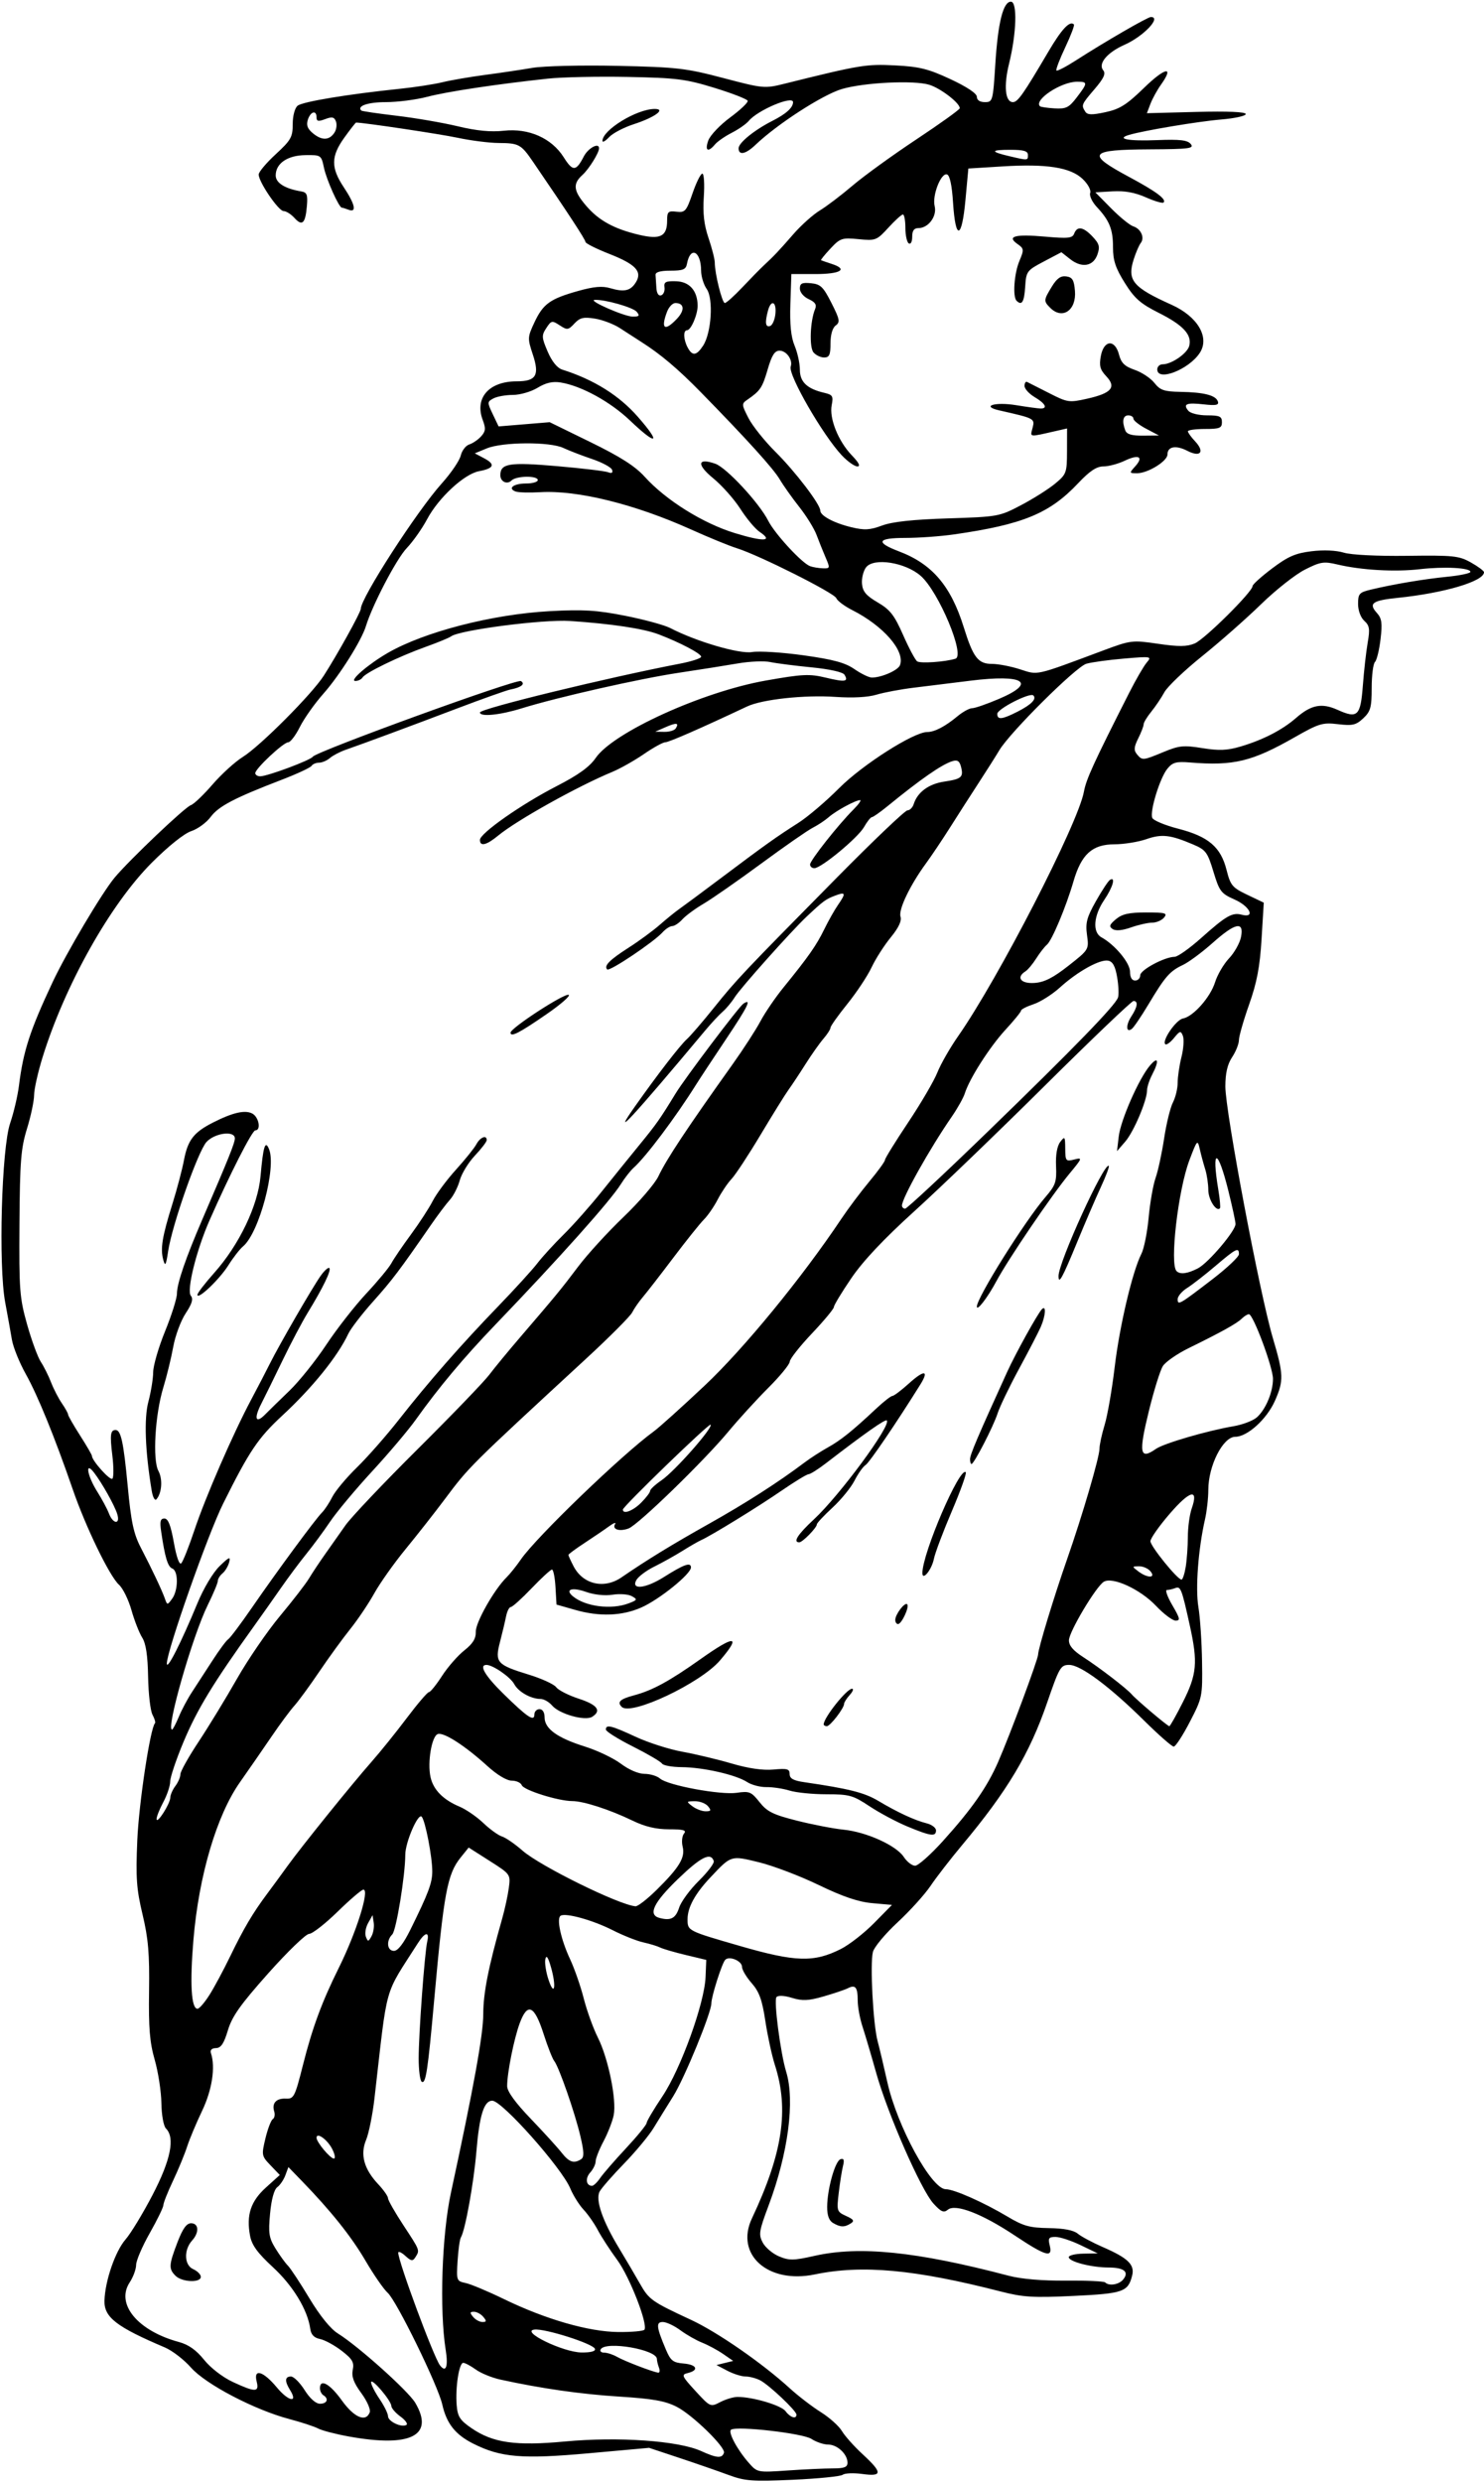 <?xml version="1.0" encoding="UTF-8" standalone="no"?>
<!-- Created with Inkscape (http://www.inkscape.org/) -->

<svg
   xmlns:dc="http://purl.org/dc/elements/1.1/"
   xmlns:cc="http://creativecommons.org/ns#"
   xmlns:rdf="http://www.w3.org/1999/02/22-rdf-syntax-ns#"
   xmlns:svg="http://www.w3.org/2000/svg"
   xmlns="http://www.w3.org/2000/svg"
   xmlns:sodipodi="http://sodipodi.sourceforge.net/DTD/sodipodi-0.dtd"
   xmlns:inkscape="http://www.inkscape.org/namespaces/inkscape"
   id="svg4158"
   version="1.1"
   inkscape:version="0.91 r13725"
   width="408.75"
   height="683.438"
   viewBox="0 0 408.75 683.438"
   sodipodi:docname="ComicCharacter292.svg">
  <defs
     id="defs4162" />
  <sodipodi:namedview
     pagecolor="#ffffff"
     bordercolor="#666666"
     borderopacity="1"
     objecttolerance="10"
     gridtolerance="10"
     guidetolerance="10"
     inkscape:pageopacity="0"
     inkscape:pageshadow="2"
     inkscape:window-width="1600"
     inkscape:window-height="837"
     id="namedview4160"
     showgrid="false"
     inkscape:zoom="0.98033836"
     inkscape:cx="204.375"
     inkscape:cy="341.71875"
     inkscape:window-x="-8"
     inkscape:window-y="-8"
     inkscape:window-maximized="1"
     inkscape:current-layer="svg4158" />
  <path
     style="fill:#000000"
     d="m 200.625,681.476 c -2.836,-1.048 -8.91,-3.154 -13.499,-4.678 l -8.343,-2.772 -16.612,1.495 c -18.361,1.652 -24.232,1.164 -31.804,-2.641 -4.955,-2.49 -7.369,-5.539 -8.55,-10.796 -1.177,-5.237 -12.571,-28.534 -15.045,-30.762 -1.094,-0.985 -3.84,-4.955 -6.102,-8.822 -3.906,-6.678 -9.51,-13.694 -17.593,-22.027 l -3.642,-3.754 -0.837,2.259 c -0.46,1.242 -1.465,2.719 -2.232,3.281 -0.868,0.636 -1.616,3.385 -1.978,7.268 -0.507,5.437 -0.311,6.684 1.512,9.634 1.152,1.864 2.679,3.974 3.393,4.688 0.714,0.714 3.377,4.757 5.918,8.984 2.892,4.81 5.825,8.436 7.842,9.692 5.652,3.52 19.399,15.836 21.33,19.11 5.324,9.023 -1.242,12.35 -18.292,9.268 -3.609,-0.652 -7.406,-1.638 -8.438,-2.19 -1.031,-0.552 -4.617,-1.729 -7.969,-2.616 -9.6,-2.54 -23.037,-9.572 -27.092,-14.18 -1.92,-2.181 -5.152,-4.671 -7.183,-5.534 -13.352,-5.67 -16.763,-8.312 -16.634,-12.877 0.154,-5.428 2.968,-13.604 5.803,-16.861 1.46,-1.678 4.824,-7.223 7.475,-12.323 4.985,-9.591 6.206,-15.685 3.654,-18.238 -0.656,-0.656 -1.205,-3.712 -1.255,-6.984 -0.049,-3.2 -0.875,-8.561 -1.836,-11.912 -1.379,-4.812 -1.708,-8.792 -1.561,-18.923 0.149,-10.274 -0.207,-14.475 -1.787,-21.094 -1.678,-7.029 -1.895,-10.087 -1.452,-20.452 0.434,-10.164 3.575,-30.925 4.875,-32.225 0.201,-0.201 -0.11,-1.255 -0.691,-2.341 -0.581,-1.086 -1.124,-5.783 -1.206,-10.436 -0.104,-5.875 -0.601,-9.173 -1.626,-10.792 -0.812,-1.282 -2.143,-4.683 -2.958,-7.557 -0.814,-2.874 -2.355,-6.017 -3.425,-6.985 -2.604,-2.356 -9.137,-15.816 -12.73,-26.227 -4.985,-14.443 -9.654,-25.907 -12.959,-31.818 -1.747,-3.125 -3.462,-7.369 -3.811,-9.432 -0.349,-2.062 -1.185,-6.703 -1.858,-10.312 -1.888,-10.127 -0.995,-42.388 1.366,-49.308 0.984,-2.885 2.074,-7.526 2.423,-10.312 1.201,-9.605 3.019,-15.199 9.261,-28.505 3.786,-8.071 13.628,-24.657 17.094,-28.808 4.076,-4.881 19.375,-19.422 20.99,-19.949 0.808,-0.264 3.488,-2.818 5.956,-5.676 2.467,-2.858 6.236,-6.286 8.374,-7.617 4.764,-2.966 18.957,-17.2 22.261,-22.325 3.744,-5.808 10.221,-17.495 10.221,-18.443 0,-2.975 15.452,-26.901 22.298,-34.526 2.546,-2.836 4.9,-6.288 5.23,-7.672 0.331,-1.384 1.388,-2.765 2.35,-3.071 0.962,-0.305 2.431,-1.309 3.264,-2.229 1.248,-1.379 1.327,-2.173 0.449,-4.498 C 130.668,109.564 134.683,105 142.339,105 c 5.338,0 6.324,-1.646 4.421,-7.378 -1.483,-4.465 -1.466,-4.788 0.458,-8.882 2.39,-5.085 4.3,-6.454 12.028,-8.622 4.34,-1.218 6.649,-1.416 8.859,-0.761 3.821,1.132 5.567,0.736 7.022,-1.594 1.859,-2.976 -0.002,-4.984 -7.255,-7.83 -3.642,-1.429 -6.621,-2.926 -6.621,-3.327 0,-0.63 -4.823,-7.997 -14.437,-22.053 -3.299,-4.823 -3.883,-5.142 -9.469,-5.179 -2.578,-0.017 -7.641,-0.66 -11.25,-1.429 C 121.191,36.899 100.158,33.75 98.08,33.75 c -0.144,0 -1.599,1.862 -3.233,4.138 -3.71,5.166 -3.746,8.279 -0.159,13.675 3.119,4.692 3.631,7.077 1.33,6.194 -0.816,-0.313 -1.651,-0.569 -1.856,-0.569 -0.794,0 -4.221,-7.646 -4.932,-11.001 -0.737,-3.48 -0.809,-3.529 -5.109,-3.474 -4.944,0.064 -8.183,2.281 -8.183,5.6 0,2.056 2.554,3.651 7.031,4.392 1.575,0.261 1.824,0.907 1.558,4.037 -0.407,4.794 -1.282,5.635 -3.413,3.28 C 80.17,58.979 78.82,58.125 78.115,58.125 76.719,58.125 71.25,50.104 71.25,48.057 c 0,-0.695 2.109,-3.206 4.688,-5.581 4.205,-3.874 4.688,-4.726 4.688,-8.282 0,-2.299 0.565,-4.433 1.344,-5.08 1.336,-1.109 13.845,-3.18 28.187,-4.666 4.125,-0.427 9.398,-1.239 11.719,-1.804 2.32,-0.565 7.594,-1.472 11.719,-2.016 4.125,-0.544 9.984,-1.415 13.02,-1.936 3.036,-0.521 13.583,-0.771 23.438,-0.558 16.415,0.356 18.861,0.637 29.168,3.352 10.998,2.897 11.376,2.932 16.875,1.565 20.796,-5.17 22.472,-5.447 30.441,-5.041 6.714,0.342 9.161,0.95 15.262,3.794 4.525,2.109 7.266,3.94 7.266,4.854 0,0.916 0.83,1.467 2.21,1.467 2.15,0 2.228,-0.285 2.869,-10.411 0.728,-11.505 2.159,-17.245 4.3,-17.245 1.81,0 1.55,8.703 -0.509,17.058 -1.518,6.159 -1.073,10.598 1.062,10.598 1.334,0 2.857,-2.169 9.776,-13.92 3.663,-6.221 5.898,-8.599 7.025,-7.472 0.221,0.221 -0.862,3.075 -2.407,6.343 -1.545,3.267 -2.628,6.122 -2.406,6.344 0.222,0.222 2.658,-1.048 5.414,-2.822 7.921,-5.1 19.7,-11.911 20.597,-11.911 3.031,0 -2.035,5.334 -7.263,7.647 -4.782,2.115 -7.366,5.215 -5.86,7.03 0.753,0.907 0.158,2.2 -2.37,5.155 -3.653,4.267 -3.719,4.426 -2.587,6.209 0.596,0.94 1.792,0.976 5.562,0.167 3.956,-0.848 5.835,-2.034 10.663,-6.729 5.789,-5.629 8.382,-6.112 4.646,-0.865 -1.059,1.487 -2.368,3.867 -2.908,5.289 l -0.983,2.585 13.605,-0.353 c 8.67,-0.225 13.615,-0.013 13.632,0.584 0.015,0.516 -3.039,1.192 -6.786,1.502 -6.275,0.52 -21.365,3.046 -25.399,4.252 -3.629,1.085 -0.129,1.733 7.697,1.426 6.38,-0.251 8.426,-0.015 9.329,1.073 1.014,1.221 -0.378,1.403 -11.222,1.464 -16.911,0.095 -17.726,1.179 -5.726,7.617 7.446,3.995 10.341,6.147 9.457,7.031 -0.276,0.276 -2.471,-0.368 -4.877,-1.433 -3.011,-1.332 -5.859,-1.847 -9.138,-1.652 l -4.764,0.283 4.35,4.404 c 2.392,2.422 5.135,4.653 6.094,4.958 2.1,0.667 3.205,3.13 2.056,4.585 -0.457,0.579 -1.324,2.582 -1.925,4.451 -1.876,5.829 -0.288,7.743 10.418,12.559 7.196,3.237 10.563,8.981 7.766,13.25 -3.015,4.602 -11.711,7.976 -11.711,4.543 0,-0.773 0.673,-1.406 1.496,-1.406 2.447,0 6.77,-2.994 7.311,-5.064 0.796,-3.045 -1.65,-5.708 -8.324,-9.062 -5.135,-2.58 -6.742,-3.993 -9.43,-8.291 -2.538,-4.057 -3.241,-6.167 -3.241,-9.725 0,-5.025 -0.948,-7.399 -4.455,-11.162 -1.293,-1.387 -2.117,-3.132 -1.831,-3.877 0.293,-0.764 -0.607,-2.434 -2.063,-3.829 -3.352,-3.212 -9.881,-4.238 -22.119,-3.479 l -9.375,0.582 -0.805,8.716 c -1.002,10.86 -2.742,11.196 -3.414,0.659 -0.302,-4.741 -0.89,-7.491 -1.654,-7.743 -1.658,-0.547 -4.139,5.809 -3.407,8.726 0.693,2.761 -1.731,6.048 -4.459,6.048 -1.231,0 -1.73,0.692 -1.73,2.399 0,1.361 -0.406,2.148 -0.938,1.82 -0.516,-0.319 -0.938,-2.242 -0.938,-4.274 0,-2.032 -0.307,-3.695 -0.683,-3.695 -0.375,0 -2.177,1.635 -4.004,3.633 -3.206,3.507 -3.491,3.617 -8.206,3.164 -4.577,-0.44 -5.066,-0.276 -7.743,2.589 -1.572,1.682 -2.739,3.123 -2.595,3.202 0.144,0.079 1.499,0.548 3.01,1.043 4.524,1.481 2.368,2.775 -4.623,2.775 l -6.562,0 -0.27,8.148 c -0.19,5.735 0.157,9.17 1.172,11.599 0.793,1.898 1.442,4.866 1.442,6.596 0,3.383 1.998,5.263 6.771,6.369 2.249,0.521 2.486,0.922 1.997,3.367 -0.726,3.631 1.804,9.944 5.548,13.842 1.952,2.033 2.458,3.047 1.52,3.047 -0.773,0 -2.7,-1.371 -4.281,-3.047 -5.242,-5.556 -14.866,-22.267 -14.079,-24.449 0.648,-1.798 -1.161,-4.379 -3.068,-4.379 -1.345,0 -2.138,1.247 -3.269,5.139 -1.467,5.046 -2.035,5.898 -5.542,8.317 -1.695,1.169 -1.688,1.32 0.238,5.095 1.091,2.139 4.439,6.329 7.438,9.31 5.451,5.418 12.351,14.458 12.351,16.182 0,1.414 3.773,3.428 8.581,4.58 3.583,0.859 5.089,0.774 8.438,-0.472 2.81,-1.046 8.442,-1.657 18.138,-1.966 13.809,-0.44 14.172,-0.506 20.156,-3.654 3.352,-1.763 7.563,-4.424 9.359,-5.913 3.127,-2.592 3.266,-2.972 3.281,-8.951 l 0.016,-6.244 -2.812,0.638 c -7.909,1.795 -7.356,1.861 -6.69,-0.793 0.651,-2.593 0.629,-2.604 -9.149,-4.819 -5.172,-1.172 -1.236,-2.397 4.62,-1.438 3.077,0.504 6.121,0.918 6.766,0.921 2.022,0.009 1.283,-1.4 -1.641,-3.127 -1.547,-0.914 -2.812,-2.305 -2.812,-3.093 0,-0.787 0.316,-1.282 0.703,-1.099 0.387,0.183 3.1,1.557 6.029,3.054 5.112,2.612 5.533,2.675 10.474,1.57 6.758,-1.512 8.166,-3.149 5.317,-6.181 -1.726,-1.838 -2.009,-2.892 -1.501,-5.598 0.834,-4.448 3.89,-4.672 5.005,-0.368 0.599,2.31 1.556,3.238 4.329,4.199 1.958,0.678 4.397,2.296 5.42,3.597 1.576,2.004 2.67,2.378 7.182,2.457 6.487,0.114 9.732,0.948 10.298,2.646 0.335,1.004 -0.506,1.177 -3.878,0.797 -4.777,-0.538 -5.813,-0.108 -4.256,1.768 0.583,0.702 2.859,1.258 5.148,1.258 3.479,0 4.104,0.286 4.104,1.875 0,1.625 -0.625,1.875 -4.688,1.875 -2.578,0 -4.688,0.289 -4.688,0.643 0,0.353 0.888,1.588 1.973,2.743 2.761,2.939 1.506,4.507 -2.111,2.637 -3.162,-1.635 -5.487,-1.214 -5.487,0.993 0,1.836 -5.376,5.164 -8.348,5.168 -2.198,0.004 -2.212,-0.044 -0.553,-1.877 2.408,-2.661 1.022,-3.42 -2.861,-1.569 -1.816,0.866 -4.465,1.574 -5.888,1.574 -1.887,0 -3.776,1.26 -6.986,4.661 -7.843,8.31 -15.183,11.332 -34.138,14.057 -3.709,0.533 -9.756,0.969 -13.438,0.969 -7.75,0 -8.302,1.215 -1.692,3.725 9.11,3.458 14.258,9.505 17.809,20.918 2.575,8.277 3.935,10.045 7.728,10.045 1.734,0 5.22,0.668 7.749,1.485 5.097,1.646 3.928,1.909 22.776,-5.127 7.762,-2.898 8.1,-2.94 15.245,-1.895 5.666,0.828 7.932,0.809 10.09,-0.085 C 331.783,176.061 345,162.957 345,161.382 c 0,-0.44 2.426,-2.628 5.391,-4.863 4.366,-3.291 6.429,-4.19 10.849,-4.728 3.332,-0.406 6.802,-0.255 8.906,0.388 2.027,0.619 9.211,0.977 17.43,0.87 12.775,-0.167 14.292,-0.008 17.578,1.839 1.978,1.112 3.597,2.317 3.597,2.678 0,2.496 -10.946,5.742 -23.81,7.06 -6.96,0.713 -8.071,1.528 -5.682,4.168 1.332,1.472 1.514,2.783 0.995,7.194 -0.349,2.967 -1.04,5.8 -1.537,6.297 -0.497,0.497 -0.903,3.698 -0.903,7.115 0,5.391 -0.305,6.498 -2.313,8.384 -1.993,1.872 -2.956,2.097 -6.963,1.622 -4.264,-0.505 -5.255,-0.206 -11.94,3.604 -11.76,6.701 -16.791,7.914 -28.81,6.943 -3.854,-0.311 -4.822,-0.042 -6.271,1.749 -2.04,2.519 -4.852,11.656 -4.151,13.484 0.272,0.708 3.482,2.057 7.133,2.997 8.349,2.151 11.743,5.039 13.337,11.349 1.081,4.28 1.578,4.876 5.719,6.853 l 4.535,2.166 -0.61,10.039 c -0.464,7.637 -1.282,11.941 -3.419,17.983 -1.545,4.369 -2.812,8.791 -2.815,9.826 -0.004,1.035 -0.844,3.148 -1.869,4.695 -1.299,1.961 -1.865,4.401 -1.869,8.061 -0.008,6.9 9.467,57.076 13.083,69.283 2.968,10.019 3.026,11.733 0.58,17.263 -2.237,5.058 -7.596,9.924 -10.929,9.924 -3.389,0 -7.428,7.955 -7.428,14.632 0,2.25 -0.409,5.89 -0.91,8.089 -1.864,8.19 -2.68,19.003 -1.823,24.154 0.472,2.836 0.925,9.586 1.006,15 0.146,9.672 0.087,9.962 -3.372,16.641 -1.936,3.738 -3.928,6.797 -4.427,6.797 -0.499,0 -4.15,-3.204 -8.113,-7.121 -9.557,-9.446 -17.533,-15.379 -20.674,-15.379 -2.345,0 -2.726,0.651 -6.08,10.398 -4.85,14.091 -10.946,24.304 -23.379,39.167 -3.202,3.828 -7.13,8.902 -8.729,11.276 -1.599,2.374 -5.69,6.897 -9.092,10.051 -3.402,3.154 -6.458,6.824 -6.792,8.154 -0.823,3.278 0.055,19.904 1.296,24.548 0.551,2.062 1.752,7.125 2.669,11.25 2.72,12.236 12.161,29.531 16.12,29.531 2.264,0 10.427,3.621 16.986,7.535 4.368,2.606 6.11,3.091 11.395,3.169 4.13,0.061 6.823,0.581 7.969,1.537 0.952,0.794 4.051,2.453 6.887,3.685 6.945,3.019 8.838,4.85 8.09,7.829 -1.133,4.514 -2.443,4.97 -16.144,5.627 -11.084,0.532 -13.908,0.361 -20.004,-1.205 -23.73,-6.098 -38.208,-7.429 -51.287,-4.714 -12.87,2.672 -21.998,-5.461 -17.304,-15.417 8.487,-18.001 10.279,-29.969 6.329,-42.265 -0.828,-2.578 -2.01,-8.023 -2.626,-12.1 -0.883,-5.842 -1.683,-8.053 -3.775,-10.436 -1.46,-1.663 -2.655,-3.678 -2.655,-4.477 0,-1.652 -3.571,-3.118 -4.646,-1.908 -0.914,1.029 -3.791,10.092 -3.791,11.944 0,2.606 -7.417,20.662 -10.526,25.624 -1.687,2.693 -4.114,6.614 -5.392,8.714 -1.278,2.1 -4.939,6.51 -8.133,9.801 -3.195,3.291 -6.22,6.752 -6.723,7.692 -1.206,2.255 0.747,7.987 5.27,15.468 1.91,3.159 4.527,7.605 5.816,9.881 2.511,4.433 3.256,4.961 14.115,10 7.253,3.366 19.614,11.931 27.135,18.801 2.32,2.12 6.179,5.084 8.575,6.587 2.396,1.503 5.015,3.849 5.821,5.213 0.806,1.364 3.381,4.246 5.722,6.404 5.504,5.073 5.484,6.184 -0.099,5.418 -2.396,-0.328 -4.822,-0.232 -5.391,0.215 -0.569,0.447 -6.73,1.067 -13.691,1.38 -11.276,0.506 -13.219,0.36 -17.812,-1.338 z m 28.738,-1.789 c 3.183,0 4.075,-0.343 4.075,-1.567 0,-2.358 -2.816,-4.996 -5.335,-4.996 -1.227,0 -3.304,-0.703 -4.614,-1.561 -2.348,-1.538 -20.379,-3.613 -22.109,-2.544 -0.955,0.59 1.644,5.477 4.857,9.131 2.348,2.671 2.392,2.679 10.705,2.109 4.591,-0.315 10.181,-0.572 12.422,-0.572 z m -29.961,-4.299 c 0.504,-1.511 -8.679,-10.454 -12.997,-12.657 -3.197,-1.631 -6.554,-2.23 -15.78,-2.812 -10.661,-0.673 -21.527,-2.226 -32.812,-4.691 -2.32,-0.507 -5.362,-1.75 -6.759,-2.763 -1.397,-1.013 -2.953,-1.841 -3.458,-1.841 -1.158,0 -2.209,6.793 -1.807,11.681 0.257,3.123 0.901,4.121 4.055,6.286 5.938,4.076 12.105,4.957 25.781,3.684 14.718,-1.37 31.238,-0.207 37.5,2.638 4.31,1.959 5.746,2.067 6.277,0.474 z m -89.104,-9.984 c -1.367,-0.996 -2.497,-2.303 -2.51,-2.904 -0.034,-1.494 -5.543,-7.943 -5.575,-6.526 -0.014,0.622 1.029,2.684 2.319,4.584 1.289,1.9 2.344,4.041 2.344,4.759 0,1.435 3.719,3.197 5.063,2.399 0.465,-0.276 -0.274,-1.316 -1.641,-2.312 z m -8.456,-1.168 c 0.293,-0.764 -0.753,-3.138 -2.326,-5.276 -2.102,-2.859 -2.725,-4.554 -2.355,-6.406 0.419,-2.094 -0.099,-2.982 -3.073,-5.27 -1.967,-1.514 -4.641,-2.966 -5.942,-3.227 -1.64,-0.329 -2.464,-1.191 -2.688,-2.812 -0.719,-5.204 -4.742,-11.843 -10.27,-16.945 -4.265,-3.937 -5.829,-6.084 -6.314,-8.672 -1.071,-5.707 0.175,-9.489 4.373,-13.282 l 3.819,-3.45 -2.549,-2.66 c -2.471,-2.58 -2.514,-2.805 -1.407,-7.419 0.628,-2.617 1.538,-5.004 2.023,-5.304 0.485,-0.3 0.663,-1.248 0.396,-2.106 -0.709,-2.281 0.551,-3.671 3.215,-3.546 2.196,0.103 2.48,-0.457 4.703,-9.265 2.585,-10.242 5.209,-17.351 9.862,-26.719 4.838,-9.74 8.558,-21.562 6.784,-21.562 -0.485,0 -3.693,2.742 -7.128,6.094 -3.435,3.352 -6.957,6.094 -7.826,6.094 -0.869,0 -5.932,4.886 -11.25,10.858 -7.679,8.622 -9.969,11.855 -11.122,15.703 -1.093,3.649 -1.903,4.856 -3.281,4.889 -1.172,0.028 -1.667,0.533 -1.378,1.406 1.274,3.848 0.304,10.134 -2.452,15.894 -1.604,3.352 -3.459,7.779 -4.122,9.84 -0.663,2.06 -2.404,6.279 -3.868,9.375 -1.465,3.096 -2.663,6.119 -2.664,6.717 -4.07e-4,0.598 -1.688,4.066 -3.751,7.706 -2.062,3.64 -3.753,7.58 -3.756,8.756 -0.003,1.176 -0.797,3.338 -1.764,4.805 -3.927,5.957 2.171,13.348 13.557,16.431 2.646,0.717 4.77,2.219 6.922,4.898 1.798,2.237 5.124,4.804 7.901,6.097 6.22,2.896 7.334,2.88 6.588,-0.092 -0.933,-3.716 1.793,-2.92 5.569,1.625 3.196,3.848 5.916,4.365 3.62,0.689 -1.522,-2.436 -1.433,-3.72 0.258,-3.72 0.767,0 2.46,1.688 3.762,3.75 1.466,2.323 3.076,3.75 4.231,3.75 1.968,0 2.507,-1.366 0.926,-2.344 -0.516,-0.319 -0.938,-1.187 -0.938,-1.93 0,-2.739 2.729,-1.222 6.004,3.337 3.411,4.747 6.629,6.124 7.713,3.298 z M 48.348,626.652 c -1.924,-1.924 -1.864,-2.964 0.532,-9.225 1.441,-3.766 2.496,-5.24 3.75,-5.24 2.133,0 2.291,2.53 0.296,4.734 -2.347,2.593 -2.199,6.8 0.277,7.899 1.16,0.515 2.109,1.469 2.109,2.12 0,1.696 -5.195,1.48 -6.964,-0.289 z M 219.375,664.883 c 0,-1.058 -7.575,-8.212 -10.016,-9.461 -1.126,-0.576 -2.94,-1.047 -4.031,-1.047 -1.091,0 -3.333,-0.71 -4.984,-1.577 l -3,-1.577 2.303,-0.565 2.303,-0.565 -2.772,-1.913 c -1.524,-1.052 -4.114,-2.448 -5.755,-3.102 -1.641,-0.654 -4.359,-2.204 -6.042,-3.445 -1.682,-1.241 -3.849,-2.256 -4.814,-2.256 -1.945,0 -1.784,1.391 0.888,7.685 1.264,2.977 1.951,3.506 4.868,3.75 3.644,0.305 4.286,1.859 1.085,2.628 -1.791,0.43 -1.612,0.839 2.153,4.937 4.061,4.42 4.134,4.453 6.819,3.053 1.493,-0.778 3.631,-1.418 4.752,-1.421 4.229,-0.012 12.072,2.318 13.25,3.936 1.255,1.723 2.994,2.27 2.994,0.941 z m -37.868,-12.928 c -0.313,-0.816 -0.569,-1.892 -0.569,-2.392 0,-2.59 -14.023,-5.027 -15.469,-2.688 -0.319,0.516 0.106,0.938 0.944,0.938 0.838,0 2.445,0.527 3.571,1.172 2.007,1.149 9.704,4.105 11.289,4.336 0.442,0.064 0.547,-0.55 0.234,-1.366 z m -58.743,-4.861 c -1.753,-11.089 -1.062,-31.743 1.451,-43.366 6.272,-29.016 8.879,-43.415 8.894,-49.132 0.015,-5.882 1.409,-12.919 5.212,-26.314 0.732,-2.578 1.554,-6.375 1.828,-8.438 0.494,-3.732 0.469,-3.768 -5.281,-7.431 l -5.778,-3.681 -2.211,2.744 c -3.683,4.57 -4.636,9.706 -7.293,39.306 -1.74,19.387 -2.31,23.132 -3.416,22.449 -0.47,-0.29 -0.854,-3.184 -0.854,-6.43 0,-6.741 1.636,-29.025 2.363,-32.19 0.661,-2.876 -0.61,-2.644 -2.595,0.475 -9.498,14.921 -8.216,10.337 -11.936,42.666 -0.52,4.52 -1.56,9.688 -2.31,11.483 -1.685,4.034 -0.59,8.025 3.353,12.218 1.478,1.571 2.687,3.302 2.687,3.845 0,0.544 1.898,3.879 4.219,7.411 4.629,7.048 4.56,6.864 3.324,8.818 -0.741,1.172 -1.145,1.117 -2.798,-0.38 -1.063,-0.962 -1.932,-1.341 -1.932,-0.842 0,2.42 9.775,28.775 11.503,31.014 1.639,2.123 2.297,0.356 1.573,-4.224 z m 41.11,-0.318 c -0.476,-1.427 -13.802,-5.67 -16.686,-5.312 -3.945,0.49 7.901,6.246 12.969,6.303 2.566,0.029 3.935,-0.337 3.717,-0.991 z m 13.639,-5.294 c 0.972,-1.572 -4.079,-14.518 -7.461,-19.126 -1.991,-2.712 -4.407,-6.426 -5.369,-8.253 -0.962,-1.827 -2.738,-4.377 -3.947,-5.666 -1.209,-1.289 -2.855,-3.918 -3.659,-5.841 -2.382,-5.702 -18.796,-24.159 -21.485,-24.159 -2.295,0 -3.54,3.997 -4.381,14.062 -0.714,8.551 -3.086,21.67 -4.261,23.572 -0.309,0.501 -0.72,3.413 -0.912,6.472 -0.34,5.407 -0.279,5.576 2.198,6.093 1.401,0.292 6.133,2.274 10.516,4.404 11.533,5.604 23.43,9.03 31.585,9.094 3.708,0.029 6.938,-0.264 7.177,-0.651 z M 133.125,637.969 c -0.642,-0.773 -1.8,-1.406 -2.573,-1.406 -1.144,0 -1.188,0.263 -0.239,1.406 0.642,0.773 1.8,1.406 2.573,1.406 1.144,0 1.188,-0.263 0.239,-1.406 z m 176.216,-10.271 c 1.755,-2.114 0.301,-3.322 -4.006,-3.328 -4.755,-0.006 -10.96,-1.621 -10.96,-2.851 0,-0.491 1.793,-0.927 3.984,-0.967 l 3.984,-0.074 -4.688,-2.258 c -2.578,-1.242 -5.682,-2.263 -6.899,-2.27 -1.892,-0.01 -2.126,0.326 -1.623,2.332 0.889,3.541 -1.033,2.995 -9.658,-2.744 -9.009,-5.996 -16.325,-8.808 -18.409,-7.078 -1.109,0.921 -1.847,0.605 -3.95,-1.69 -3.406,-3.717 -12.573,-24.596 -15.733,-35.831 -1.377,-4.898 -3.096,-10.714 -3.82,-12.923 -0.723,-2.209 -1.315,-5.409 -1.315,-7.109 0,-3.696 -0.62,-4.495 -2.679,-3.451 -0.847,0.429 -3.867,1.45 -6.712,2.268 -4.18,1.202 -5.848,1.28 -8.695,0.406 -2.146,-0.659 -3.825,-0.742 -4.296,-0.214 -0.787,0.882 1.106,15.429 2.675,20.555 2.453,8.016 0.56,22.417 -4.844,36.834 -2.641,7.047 -2.791,8 -1.603,10.223 0.721,1.348 2.744,3.051 4.496,3.783 2.782,1.163 4.013,1.145 9.724,-0.145 12.433,-2.808 28.104,-1.207 53.505,5.465 3.472,0.912 9.234,1.405 15.739,1.347 5.644,-0.051 10.526,0.173 10.851,0.497 1.052,1.052 3.769,0.624 4.93,-0.776 z m -79.888,-15.585 c -1.101,-0.641 -1.635,-2.096 -1.623,-4.425 0.026,-4.921 2.185,-12.641 3.675,-13.138 0.916,-0.305 1.104,0.2 0.689,1.851 -0.313,1.249 -0.842,4.59 -1.176,7.424 -0.586,4.983 -0.519,5.192 2.029,6.353 2.101,0.957 2.36,1.374 1.278,2.059 -1.73,1.094 -2.828,1.066 -4.873,-0.125 z m -64.17,-12.347 c 0.79,-1.16 3.992,-4.852 7.117,-8.203 3.124,-3.352 5.69,-6.494 5.703,-6.983 0.012,-0.489 1.966,-3.786 4.341,-7.326 5.052,-7.53 11.599,-25.612 11.894,-32.855 l 0.193,-4.73 -5.625,-1.346 c -3.094,-0.74 -6.272,-1.667 -7.062,-2.059 -0.79,-0.392 -2.888,-1.032 -4.662,-1.422 -1.774,-0.39 -5.559,-1.895 -8.412,-3.344 -5.478,-2.784 -12.943,-4.859 -14.351,-3.989 -1.199,0.741 0.074,6.555 2.631,12.022 1.206,2.578 2.89,7.43 3.743,10.781 0.853,3.352 2.608,8.203 3.901,10.781 2.849,5.681 5.179,17.105 4.347,21.309 -0.334,1.687 -1.591,4.922 -2.793,7.19 -1.202,2.268 -2.186,4.766 -2.186,5.551 0,0.785 -0.674,2.172 -1.498,3.083 -1.428,1.578 -1.14,3.649 0.508,3.649 0.426,0 1.421,-0.949 2.211,-2.109 z m -5.241,-5.204 c 0.883,-0.561 0.846,-1.965 -0.169,-6.314 -1.503,-6.442 -5.921,-19.133 -7.225,-20.756 -0.487,-0.606 -1.809,-3.975 -2.938,-7.488 -2.518,-7.834 -4.409,-8.682 -6.544,-2.937 -1.592,4.283 -3.478,13.697 -3.478,17.357 0,1.452 2.217,4.518 6.485,8.968 3.567,3.719 7.394,7.923 8.506,9.341 2.074,2.646 3.377,3.09 5.364,1.828 z M 91.465,591.676 C 90.13,589.095 87.188,587.015 87.188,588.653 c 0,1.205 3.773,5.722 4.78,5.722 0.491,0 0.265,-1.214 -0.502,-2.699 z M 57.699,549.307 c 1.326,-2.1 3.875,-6.846 5.665,-10.547 3.742,-7.737 6.26,-11.997 10.23,-17.313 1.547,-2.071 4.078,-5.525 5.625,-7.676 3.783,-5.259 17.706,-22.515 23.115,-28.648 2.401,-2.722 6.776,-8.153 9.723,-12.068 2.947,-3.915 5.684,-7.118 6.084,-7.118 0.399,0 2.021,-2.004 3.602,-4.453 1.582,-2.449 4.34,-5.609 6.129,-7.021 2.37,-1.871 3.233,-3.272 3.179,-5.16 -0.072,-2.549 5.069,-11.63 8.483,-14.982 0.932,-0.916 2.712,-3.141 3.955,-4.946 4.218,-6.125 27.878,-28.909 36.586,-35.23 1.476,-1.072 7.803,-6.767 14.059,-12.656 10.744,-10.113 26.783,-29.681 37.592,-45.863 1.895,-2.836 5.375,-7.474 7.734,-10.307 2.359,-2.832 4.289,-5.494 4.289,-5.915 0,-0.421 2.872,-5.064 6.381,-10.319 3.51,-5.255 7.131,-11.445 8.048,-13.755 0.917,-2.311 3.482,-6.798 5.7,-9.972 11.081,-15.851 33.096,-58.628 34.676,-67.378 0.616,-3.411 2.675,-7.907 12.459,-27.199 1.83,-3.609 4.003,-7.358 4.828,-8.331 1.458,-1.719 1.281,-1.75 -6.229,-1.108 -4.251,0.363 -8.922,1.003 -10.379,1.421 -2.862,0.821 -21.006,18.841 -23.972,23.807 -0.972,1.629 -3.554,5.703 -5.737,9.055 -2.183,3.352 -5.702,8.836 -7.821,12.188 -2.119,3.352 -5.088,7.781 -6.599,9.844 -4.437,6.057 -7.682,12.817 -7.072,14.737 0.373,1.177 -0.52,3.072 -2.705,5.739 -1.794,2.19 -4.166,5.903 -5.27,8.251 -1.104,2.348 -4.1,6.867 -6.658,10.042 -2.558,3.175 -4.651,6.125 -4.651,6.556 0,0.431 -0.875,1.8 -1.946,3.042 -1.07,1.242 -3.285,4.377 -4.922,6.968 -1.637,2.591 -3.733,5.755 -4.657,7.031 -0.924,1.277 -4.397,6.865 -7.717,12.419 -3.32,5.554 -6.924,11.038 -8.01,12.188 -1.086,1.149 -2.799,3.689 -3.807,5.644 -1.008,1.955 -2.718,4.44 -3.801,5.523 -1.083,1.083 -4.87,5.811 -8.415,10.508 -3.546,4.697 -7.335,9.583 -8.421,10.858 -1.085,1.275 -2.401,3.174 -2.923,4.219 -0.522,1.045 -6.207,6.752 -12.633,12.681 -32.495,29.984 -32.213,29.704 -39.105,38.906 -2.703,3.609 -7.507,9.722 -10.675,13.584 -3.168,3.862 -7.053,9.346 -8.632,12.188 -1.58,2.841 -4.565,7.275 -6.635,9.853 -2.069,2.578 -5.901,7.852 -8.516,11.719 -2.614,3.867 -5.702,8.086 -6.861,9.375 -1.159,1.289 -3.972,5.086 -6.251,8.438 -2.279,3.352 -6.219,9.047 -8.756,12.656 -6.388,9.089 -11.3,25.715 -12.778,43.253 -1.023,12.132 -0.616,19.09 1.116,19.09 0.486,0 1.968,-1.718 3.293,-3.818 z m 94.07,-7.596 c -0.798,-2.805 -1.279,-3.501 -1.56,-2.259 -0.223,0.988 0.161,3.514 0.854,5.614 1.626,4.926 2.237,2.023 0.706,-3.355 z m 79.794,-5.02 c 2.32,-1.164 6.445,-4.376 9.167,-7.138 l 4.948,-5.022 -5.417,-0.487 c -3.862,-0.347 -8.109,-1.787 -14.792,-5.014 -5.156,-2.49 -12.539,-5.297 -16.406,-6.239 -7.83,-1.907 -7.614,-1.975 -13.444,4.222 -4.185,4.448 -6.236,8.205 -6.24,11.427 -0.004,3.237 -0.069,3.204 14.528,7.421 15.222,4.398 20.241,4.549 27.656,0.829 z m -118.514,-5.366 c 4.962,-10.046 6.014,-12.852 6.014,-16.044 0,-4.025 -1.92,-13.943 -2.912,-15.045 -0.992,-1.102 -4.512,7.042 -4.52,10.458 -0.013,5.718 -2.486,20.864 -3.584,21.955 -1.736,1.724 -1.445,4.539 0.469,4.535 1.077,-0.002 2.634,-2.015 4.533,-5.859 z m -10.117,-1.899 -0.317,-2.082 -1.223,2.183 c -0.673,1.2 -0.952,2.888 -0.619,3.75 0.555,1.44 0.68,1.432 1.54,-0.1 0.515,-0.917 0.794,-2.605 0.619,-3.75 z m 84.132,-4.156 c 0.533,-1.644 2.975,-4.965 5.426,-7.382 2.451,-2.416 4.3,-4.863 4.109,-5.438 -0.835,-2.508 -3.544,-1.151 -9.85,4.933 -6.763,6.525 -8.351,9.863 -5.108,10.73 3.12,0.834 4.457,0.133 5.423,-2.843 z m -6.292,-4.794 c 6.332,-6.233 8.006,-8.992 7.26,-11.965 -0.337,-1.342 -0.171,-2.972 0.369,-3.623 0.77,-0.927 -0.123,-1.183 -4.135,-1.183 -3.577,0 -6.61,-0.724 -10.082,-2.405 -6.211,-3.008 -13.48,-5.363 -16.556,-5.363 -3.819,0 -13.386,-3.003 -13.909,-4.366 -0.266,-0.692 -1.511,-1.259 -2.767,-1.259 -1.378,0 -4.034,-1.593 -6.697,-4.017 -6.183,-5.628 -12.086,-9.422 -13.697,-8.804 -1.667,0.64 -2.863,7.801 -1.976,11.838 0.765,3.484 3.465,6.236 7.979,8.133 1.805,0.758 4.758,2.789 6.562,4.512 1.805,1.723 4.125,3.396 5.156,3.716 1.031,0.321 3.562,2.066 5.625,3.878 4.847,4.259 26.574,14.962 31.135,15.337 0.624,0.051 3.203,-1.942 5.731,-4.431 z m 78.946,-13.54 c 7.98,-8.835 12.186,-14.859 15.209,-21.78 3.334,-7.632 11.011,-28.265 11.011,-29.592 0,-1.549 4.346,-15.836 7.967,-26.19 4.228,-12.09 8.947,-28.179 8.937,-30.469 -0.005,-1.031 0.634,-3.984 1.42,-6.562 0.786,-2.578 2.031,-9.75 2.768,-15.938 1.345,-11.296 4.894,-26.33 7.356,-31.161 0.726,-1.424 1.625,-5.925 1.999,-10.003 0.374,-4.078 1.233,-8.984 1.91,-10.903 0.677,-1.919 1.734,-6.81 2.348,-10.867 0.614,-4.058 1.706,-8.517 2.425,-9.909 0.719,-1.392 1.308,-3.842 1.308,-5.444 0,-1.602 0.47,-4.779 1.044,-7.061 0.574,-2.281 0.754,-4.894 0.399,-5.806 -0.585,-1.503 -0.816,-1.448 -2.474,0.584 -1.006,1.233 -2.08,1.991 -2.386,1.685 -0.978,-0.978 2.979,-6.72 4.874,-7.072 2.841,-0.528 7.547,-5.84 8.842,-9.98 0.645,-2.062 2.38,-5.027 3.856,-6.588 1.476,-1.561 2.955,-4.198 3.287,-5.859 0.894,-4.468 -1.56,-3.958 -7.827,1.628 -2.869,2.557 -6.545,5.279 -8.168,6.05 -3.634,1.724 -4.869,3.138 -9.498,10.864 -2.008,3.352 -4.077,6.397 -4.597,6.767 -1.609,1.145 -1.67,-1.081 -0.097,-3.483 1.698,-2.591 1.922,-4.222 0.579,-4.222 -0.503,0 -11.438,10.441 -24.299,23.203 -12.861,12.762 -29.059,28.345 -35.995,34.631 -8.501,7.703 -14.178,13.727 -17.42,18.484 -2.645,3.881 -4.809,7.459 -4.809,7.95 0,0.492 -2.729,3.776 -6.064,7.298 -3.335,3.522 -6.077,7.007 -6.094,7.744 -0.017,0.737 -2.667,3.975 -5.889,7.196 -3.223,3.22 -8.18,8.648 -11.016,12.063 -6.743,8.117 -24.853,25.697 -27.478,26.673 -2.516,0.936 -4.621,0.259 -3.729,-1.198 0.362,-0.591 -0.379,-0.32 -1.646,0.602 -1.267,0.922 -4.308,2.989 -6.757,4.593 -2.449,1.605 -4.453,3.086 -4.453,3.293 0,0.206 0.637,1.607 1.416,3.113 2.589,5.007 8.412,6.362 13.2,3.072 6.926,-4.758 13.892,-9.023 24.033,-14.715 10.193,-5.721 19.169,-11.473 26.364,-16.898 1.625,-1.225 4.525,-3.1 6.444,-4.166 3.579,-1.988 6.725,-4.513 13.295,-10.672 2.063,-1.934 4.086,-3.516 4.496,-3.516 0.41,0 2.446,-1.536 4.523,-3.413 4.245,-3.835 5.647,-3.709 3.157,0.285 -6.572,10.54 -14.053,21.532 -15.085,22.163 -0.678,0.414 -2.038,2.332 -3.022,4.261 -0.984,1.929 -3.723,5.29 -6.087,7.469 C 226.934,417.318 225,419.382 225,419.725 c 0,0.921 -3.951,4.963 -4.851,4.963 -1.826,0 -0.458,-2.146 4.027,-6.317 7.126,-6.626 21.37,-25.95 20.079,-27.24 -0.423,-0.423 -6.079,3.553 -16.719,11.751 -2.168,1.671 -4.335,3.042 -4.815,3.047 -0.48,0.005 -3.855,2.06 -7.5,4.567 -6.486,4.46 -19.305,12.339 -22.096,13.58 -0.773,0.344 -3.094,1.681 -5.156,2.972 -2.062,1.291 -5.556,3.239 -7.764,4.33 -2.208,1.091 -4.437,2.774 -4.955,3.741 -1.471,2.749 2.619,2.28 7.614,-0.874 5.542,-3.499 7.449,-4.176 7.449,-2.642 0,1.808 -8.692,8.827 -13.642,11.017 -5.328,2.357 -11.53,2.587 -18.233,0.677 l -5.156,-1.469 -0.283,-4.819 c -0.156,-2.651 -0.591,-4.819 -0.966,-4.819 -0.376,0 -2.902,2.32 -5.615,5.156 -2.713,2.836 -5.288,5.156 -5.724,5.156 -0.436,0 -1.023,1.16 -1.305,2.578 -0.282,1.418 -1.038,4.598 -1.679,7.066 -1.456,5.607 -0.87,6.269 7.961,8.979 3.548,1.089 6.94,2.648 7.537,3.465 0.597,0.817 3.389,2.236 6.205,3.154 5.138,1.675 6.349,3.309 3.694,4.985 -1.949,1.23 -9.022,-0.752 -11.022,-3.089 -0.859,-1.004 -2.293,-1.825 -3.185,-1.825 -2.662,0 -6.119,-1.946 -7.267,-4.091 -1.038,-1.939 -5.878,-5.284 -7.645,-5.284 -2.161,0 -0.41,2.972 4.711,7.994 6.585,6.459 8.49,7.726 8.49,5.646 0,-0.799 0.633,-1.453 1.406,-1.453 0.864,0 1.406,0.878 1.406,2.276 0,3.1 3.501,5.633 11.061,8.003 3.456,1.083 7.94,3.222 9.966,4.752 2.177,1.644 4.83,2.782 6.489,2.782 1.543,0 3.472,0.584 4.286,1.298 2.145,1.881 16.703,4.576 21.154,3.916 3.442,-0.51 3.975,-0.291 6.249,2.573 2.092,2.635 3.724,3.443 10.312,5.104 4.305,1.085 10.075,2.199 12.822,2.475 6.317,0.635 14.523,4.35 16.597,7.516 0.876,1.338 2.283,2.424 3.126,2.415 0.843,-0.009 4.288,-3.068 7.656,-6.797 z m -9.742,-3.984 c -3.021,-1.255 -7.733,-3.768 -10.471,-5.585 -4.562,-3.028 -5.553,-3.304 -11.857,-3.304 -3.783,0 -8.352,-0.456 -10.154,-1.013 -1.801,-0.557 -4.679,-0.99 -6.394,-0.963 -1.716,0.027 -4.117,-0.604 -5.336,-1.403 -3.035,-1.989 -12.088,-4.047 -17.974,-4.088 -2.677,-0.018 -5.134,-0.467 -5.462,-0.996 -0.327,-0.529 -3.938,-2.644 -8.024,-4.698 -4.086,-2.054 -7.429,-4.152 -7.429,-4.662 0,-1.482 1.514,-1.114 8.224,2.001 3.469,1.611 9.261,3.461 12.87,4.112 3.609,0.651 9.727,2.113 13.594,3.248 4.606,1.352 8.567,1.922 11.484,1.65 3.787,-0.352 4.453,-0.167 4.453,1.241 0,1.231 1.021,1.804 3.984,2.236 12.343,1.801 16.589,2.87 20.391,5.134 5.36,3.191 10.075,5.378 13.359,6.197 1.418,0.353 2.578,1.23 2.578,1.947 0,1.792 -1.449,1.597 -7.837,-1.056 z m -23.101,-28.141 c 0,-1.831 6.352,-9.811 7.809,-9.811 0.506,0 0.221,0.771 -0.632,1.714 -0.853,0.943 -1.552,2.038 -1.552,2.433 0,1.208 -3.821,6.165 -4.751,6.165 -0.481,0 -0.874,-0.226 -0.874,-0.502 z M 171.25,470 c -1.338,-1.338 -0.472,-2.156 3.359,-3.176 5.106,-1.359 9.768,-3.898 18.415,-10.027 9.439,-6.692 11.246,-6.547 5.28,0.422 C 192.937,463.489 173.786,472.536 171.25,470 Z m 75.342,-23.984 c 0.04,-1.556 2.624,-4.925 3.277,-4.271 0.685,0.685 -1.518,5.443 -2.52,5.443 -0.433,0 -0.774,-0.527 -0.757,-1.172 z m 7.47,-12.875 c 0,-5.451 10.305,-29.398 11.945,-27.758 0.288,0.288 -1.438,5.118 -3.836,10.734 -2.398,5.616 -4.621,11.52 -4.941,13.12 -0.599,2.997 -3.168,6.163 -3.168,3.905 z m 13.125,-31.335 c 0,-1.259 1.981,-5.918 10.203,-23.994 2.299,-5.055 8.383,-16.047 9.574,-17.297 1.241,-1.303 1.061,1.717 -0.288,4.831 -0.625,1.442 -3.312,6.63 -5.971,11.528 -2.659,4.898 -5.333,10.451 -5.94,12.339 -1.152,3.576 -6.485,13.911 -7.179,13.911 -0.219,0 -0.398,-0.593 -0.398,-1.319 z m 1.875,-42.03 c 0,-2.46 13.213,-23.552 18.888,-30.15 2.792,-3.247 3.119,-4.198 2.927,-8.518 -0.137,-3.093 0.278,-5.516 1.142,-6.657 1.262,-1.668 1.36,-1.539 1.388,1.823 0.028,3.421 0.162,3.584 2.463,3.006 2.336,-0.586 2.284,-0.431 -1.291,3.883 -4.881,5.888 -16.854,23.501 -20.134,29.619 -2.438,4.546 -5.383,8.373 -5.383,6.994 z m 22.5,-8.427 c 0,-3.799 12.653,-31.508 13.844,-30.317 0.195,0.195 -0.79,2.82 -2.189,5.833 -1.399,3.013 -4.328,9.819 -6.51,15.124 -4.098,9.965 -5.146,11.87 -5.146,9.36 z m 16.577,-38.408 c 0.531,-4.516 5.539,-15.915 8.569,-19.503 2.309,-2.734 2.657,-1.393 0.641,2.471 -0.77,1.477 -1.403,3.408 -1.406,4.291 -0.01,2.835 -3.662,11.436 -6.006,14.147 l -2.272,2.628 0.474,-4.034 z M 46.899,495 c 0.02,-0.773 0.655,-2.225 1.412,-3.226 0.757,-1.001 1.376,-2.449 1.376,-3.217 0,-0.769 2.256,-4.801 5.013,-8.961 2.757,-4.16 7.503,-11.942 10.547,-17.294 3.044,-5.352 8.393,-13.156 11.887,-17.344 3.494,-4.188 7.08,-8.828 7.969,-10.313 0.889,-1.485 2.881,-4.487 4.428,-6.671 1.547,-2.184 4.078,-5.775 5.625,-7.98 1.547,-2.204 10.501,-11.648 19.897,-20.985 9.397,-9.337 18.256,-18.531 19.688,-20.431 1.431,-1.899 5.251,-6.54 8.489,-10.312 10.082,-11.748 11.319,-13.253 16.035,-19.515 2.524,-3.352 8.132,-9.486 12.463,-13.633 4.33,-4.146 8.654,-9.184 9.609,-11.195 2.263,-4.77 7.799,-13.126 20.463,-30.889 2.966,-4.16 6.413,-9.488 7.66,-11.838 1.247,-2.351 4.093,-6.522 6.326,-9.269 6.87,-8.453 9.082,-11.607 11.218,-15.988 1.131,-2.32 2.831,-5.339 3.777,-6.707 2.305,-3.335 2.177,-3.733 -0.833,-2.588 -2.529,0.961 -3.212,1.467 -7.76,5.744 -4.203,3.953 -18.201,19.634 -19.791,22.171 -0.853,1.361 -2.339,3.151 -3.302,3.977 -0.963,0.827 -3.126,3.147 -4.806,5.156 -20.138,24.082 -26.273,30.713 -19.375,20.94 6.2,-8.785 12.426,-16.848 14.294,-18.514 0.977,-0.872 4.317,-4.749 7.421,-8.616 6.257,-7.794 7.854,-9.484 33.938,-35.912 10.023,-10.155 18.748,-18.463 19.39,-18.463 0.642,0 1.411,-0.769 1.71,-1.71 1.043,-3.285 4.117,-5.554 8.395,-6.196 4.822,-0.723 5.384,-1.227 4.621,-4.146 -0.405,-1.548 -1.003,-1.917 -2.395,-1.475 -2.938,0.933 -8.647,4.896 -17.791,12.354 -2.055,1.676 -4.012,3.05 -4.35,3.053 -0.338,0.003 -1.311,1.23 -2.161,2.725 -1.684,2.961 -11.794,11.33 -13.687,11.331 -0.645,3.3e-4 -1.172,-0.465 -1.172,-1.034 0,-1.115 7.747,-10.922 11.957,-15.136 1.416,-1.417 2.237,-2.578 1.824,-2.578 -1.237,-0.002 -6.618,2.915 -8.625,4.675 -1.031,0.904 -3.022,2.226 -4.424,2.937 -1.402,0.711 -7.797,5.155 -14.21,9.875 -6.414,4.72 -13.537,9.681 -15.829,11.024 -2.292,1.343 -4.928,3.282 -5.857,4.309 -0.929,1.027 -2.191,1.867 -2.805,1.867 -0.614,0 -1.822,0.781 -2.685,1.735 -2.423,2.677 -14.592,10.832 -15.223,10.201 -0.984,-0.984 0.637,-2.63 5.924,-6.012 2.834,-1.813 6.69,-4.643 8.568,-6.289 1.879,-1.646 4.3,-3.608 5.381,-4.36 1.081,-0.752 6.354,-4.665 11.719,-8.694 11.922,-8.955 14.989,-11.141 21.029,-14.986 2.592,-1.65 7.655,-5.957 11.25,-9.57 6.424,-6.457 20.551,-15.461 24.257,-15.461 2.038,0 4.955,-1.519 8.367,-4.358 1.458,-1.212 3.272,-2.204 4.031,-2.204 0.76,0 4.098,-1.16 7.418,-2.578 10.522,-4.494 6.813,-6.84 -7.897,-4.996 -4.958,0.622 -11.967,1.488 -15.576,1.925 -3.609,0.437 -8.25,1.305 -10.312,1.929 -2.347,0.71 -6.555,0.938 -11.25,0.61 -8.514,-0.596 -20.199,0.667 -24.375,2.633 -12.913,6.081 -21.534,9.852 -22.52,9.852 -0.647,0 -3.31,1.468 -5.918,3.262 -2.608,1.794 -6.542,4.009 -8.742,4.922 -9.562,3.968 -26.236,13.274 -31.386,17.518 -3.235,2.665 -5.028,3.089 -5.028,1.187 0,-1.812 11.385,-9.792 21.094,-14.785 6.054,-3.114 9.108,-5.317 10.811,-7.8 4.831,-7.041 29.4,-18.21 46.832,-21.291 10.13,-1.79 12.016,-1.882 16.511,-0.804 5.375,1.289 6.359,1.134 5.156,-0.812 -0.445,-0.72 -4.101,-1.533 -9.09,-2.022 -4.59,-0.45 -9.704,-1.106 -11.364,-1.458 -1.66,-0.352 -5.668,-0.181 -8.906,0.38 -3.238,0.561 -10.528,1.714 -16.2,2.563 -10.868,1.627 -33.462,6.74 -43.379,9.816 -5.983,1.856 -11.468,2.393 -11.461,1.121 0.006,-1.031 35.28,-9.632 55.074,-13.429 3.223,-0.618 5.859,-1.478 5.859,-1.911 0,-0.859 -5.785,-3.905 -11.719,-6.169 -4.137,-1.579 -12.895,-2.901 -24.375,-3.68 -7.365,-0.5 -30.466,2.488 -32.791,4.241 -0.527,0.397 -3.701,1.705 -7.052,2.906 -7.314,2.62 -16.51,7.085 -17.331,8.414 -0.326,0.527 -1.215,0.958 -1.976,0.958 -1.816,0 3.536,-4.617 8.994,-7.759 10.057,-5.79 28.753,-10.602 44.531,-11.462 9.26,-0.505 12.935,-0.281 20.775,1.268 5.239,1.034 10.835,2.558 12.436,3.386 7.204,3.726 19.038,7.195 22.529,6.606 1.922,-0.325 8.302,0.08 14.178,0.9 8.222,1.147 11.454,2.024 14.027,3.807 1.839,1.274 3.996,2.317 4.794,2.317 2.667,0 7.199,-1.99 7.739,-3.399 1.49,-3.882 -4.508,-10.804 -13.159,-15.186 -2.128,-1.078 -4.096,-2.553 -4.374,-3.278 -0.549,-1.431 -21.293,-11.843 -27.382,-13.744 -2.062,-0.644 -7.758,-2.975 -12.656,-5.181 -15.477,-6.969 -31.264,-10.867 -41.528,-10.254 -2.989,0.178 -6.045,0.09 -6.791,-0.197 -2.272,-0.872 -0.518,-2.199 2.906,-2.199 1.774,0 3.226,-0.422 3.226,-0.938 0,-1.278 -5.933,-1.192 -7.231,0.106 -1.217,1.217 -3.082,0.338 -3.082,-1.453 0,-3.232 2.445,-3.627 15.47,-2.505 6.946,0.599 13.326,1.356 14.177,1.682 1.038,0.398 1.41,0.182 1.13,-0.657 -0.229,-0.688 -2.713,-2.027 -5.519,-2.976 -2.806,-0.949 -6.37,-2.323 -7.919,-3.053 -3.703,-1.745 -16.748,-1.663 -21.089,0.132 l -3.281,1.357 2.606,1.384 c 3.139,1.667 2.69,2.759 -1.454,3.536 -4.066,0.763 -11.154,7.323 -14.294,13.227 -1.371,2.578 -3.902,6.164 -5.624,7.969 -2.805,2.938 -9.442,15.623 -11.225,21.454 -1.221,3.993 -7.259,13.584 -11.724,18.626 -2.398,2.708 -5.308,6.821 -6.467,9.141 -1.158,2.319 -2.604,4.222 -3.212,4.227 -1.329,0.012 -9.075,7.265 -9.075,8.498 0,0.477 0.614,0.867 1.364,0.867 1.976,0 13.81,-4.404 14.478,-5.388 0.999,-1.473 56.2,-21.532 57.331,-20.833 1.283,0.793 0.098,1.745 -2.885,2.32 -1.049,0.202 -7.695,2.564 -14.769,5.249 -12.912,4.901 -25.432,9.543 -30.674,11.373 -1.547,0.54 -3.479,1.555 -4.293,2.256 -0.814,0.7 -2.16,1.274 -2.992,1.274 -0.831,0 -1.755,0.394 -2.053,0.876 -0.298,0.482 -4.014,2.21 -8.258,3.841 -13.008,4.998 -17.361,7.276 -19.541,10.225 -1.152,1.558 -3.556,3.315 -5.343,3.904 -1.94,0.64 -6.318,4.144 -10.862,8.691 -11.444,11.453 -23.901,33.63 -30.084,53.556 -1.28,4.125 -2.333,8.827 -2.341,10.448 -0.008,1.621 -0.887,5.773 -1.953,9.226 -1.677,5.428 -1.958,8.961 -2.077,26.114 -0.127,18.315 0.034,20.448 2.105,27.805 1.234,4.383 2.938,9.023 3.788,10.312 0.85,1.289 2.114,3.82 2.81,5.625 0.696,1.805 2.035,4.401 2.976,5.77 0.941,1.369 1.711,2.76 1.711,3.092 0,0.332 1.477,2.912 3.281,5.733 1.805,2.821 3.281,5.36 3.281,5.643 0,1.318 5.055,6.949 5.648,6.291 0.369,-0.41 0.363,-3.278 -0.015,-6.371 -0.695,-5.698 -0.528,-7.031 0.884,-7.031 1.484,0 2.203,3.323 3.35,15.469 0.927,9.817 1.623,13.099 3.581,16.875 3.179,6.132 5.824,11.727 6.649,14.062 0.654,1.851 0.679,1.852 2.001,0.055 1.711,-2.325 1.743,-7.668 0.05,-8.318 -1.255,-0.482 -2.029,-3.058 -3.081,-10.253 -0.401,-2.741 -0.201,-3.516 0.905,-3.516 1.022,0 1.75,1.849 2.598,6.594 0.722,4.038 1.515,6.258 2.045,5.727 0.477,-0.477 2.116,-4.604 3.643,-9.172 3.059,-9.151 10.604,-26.485 15.653,-35.962 1.786,-3.352 4.086,-7.781 5.113,-9.844 2.574,-5.172 11.727,-20.991 14,-24.195 1.027,-1.448 2.1,-2.399 2.384,-2.115 0.588,0.588 -1.729,5.373 -5.93,12.247 -1.576,2.578 -4.696,8.484 -6.935,13.125 -2.239,4.641 -4.894,10.047 -5.902,12.015 -2.091,4.085 -1.531,5.587 1.087,2.917 0.975,-0.994 3.966,-3.916 6.647,-6.494 2.681,-2.578 7.25,-8.273 10.154,-12.656 2.904,-4.383 7.869,-10.741 11.033,-14.129 3.164,-3.388 6.282,-7.149 6.929,-8.358 0.647,-1.209 3.067,-4.765 5.378,-7.902 2.311,-3.138 5.016,-7.298 6.01,-9.246 0.995,-1.948 3.873,-5.821 6.396,-8.607 2.523,-2.786 5.055,-5.939 5.626,-7.006 1.037,-1.937 2.847,-2.658 2.847,-1.133 0,0.444 -1.46,2.355 -3.245,4.247 -1.785,1.892 -3.666,4.964 -4.18,6.826 -0.514,1.862 -1.742,4.275 -2.728,5.362 -0.986,1.087 -3.324,4.192 -5.195,6.899 -8.719,12.614 -10.653,15.174 -15.919,21.067 -3.097,3.466 -6.18,7.474 -6.852,8.906 -2.914,6.215 -9.871,14.838 -18.172,22.523 -6.697,6.201 -9.085,9.752 -16.306,24.25 -4.212,8.457 -15.542,40.63 -15.514,44.056 0.016,1.979 3.918,-5.717 8.434,-16.634 1.711,-4.137 4.291,-8.448 6.11,-10.211 2.628,-2.547 3.062,-2.724 2.631,-1.074 -0.284,1.087 -1.104,2.464 -1.822,3.06 C 60.587,433.805 60,434.751 60,435.312 c 0,0.561 -1.259,3.568 -2.797,6.682 -4.159,8.42 -11.56,34.256 -9.813,34.256 0.218,0 1.055,-1.582 1.859,-3.516 0.804,-1.934 2.433,-4.992 3.62,-6.797 1.187,-1.805 3.709,-5.688 5.604,-8.631 1.895,-2.942 3.868,-5.61 4.383,-5.928 0.515,-0.319 3.46,-4.239 6.544,-8.713 6.953,-10.088 17.459,-24.346 19.28,-26.168 0.75,-0.75 2.033,-2.694 2.852,-4.321 0.819,-1.627 3.869,-5.278 6.777,-8.114 2.908,-2.836 8.101,-8.742 11.54,-13.125 8.196,-10.447 17.128,-20.644 27.366,-31.242 4.57,-4.731 9.422,-10.053 10.781,-11.826 1.36,-1.773 4.638,-5.359 7.285,-7.969 2.647,-2.609 7.345,-7.908 10.44,-11.776 3.095,-3.867 7.817,-9.71 10.493,-12.983 4.644,-5.682 5.567,-6.995 9.88,-14.056 2.57,-4.207 17.436,-23.901 18.65,-24.707 2.415,-1.602 1.279,0.729 -4.718,9.688 -3.538,5.285 -7.276,10.955 -8.307,12.6 -5.647,9.007 -13.802,19.862 -17.201,22.896 -0.867,0.773 -2.459,2.815 -3.538,4.537 -2.889,4.608 -16.888,20.28 -34.464,38.58 -8.827,9.191 -15.642,17.322 -22.008,26.257 -2.021,2.836 -7.412,9.212 -11.981,14.168 -4.569,4.957 -9.784,11.198 -11.588,13.87 -1.805,2.672 -4.758,6.676 -6.562,8.899 -1.805,2.223 -4.969,6.469 -7.031,9.435 -2.062,2.967 -5.307,7.563 -7.211,10.214 -11.449,15.947 -15.839,23.153 -19.636,32.237 -1.992,4.767 -3.623,9.625 -3.623,10.795 0,1.17 -0.844,3.702 -1.875,5.627 -1.031,1.924 -1.872,4.027 -1.869,4.674 0.009,1.644 3.723,-4.13 3.767,-5.856 z m -5.107,-84.487 c -1.822,-10.953 -2.157,-19.912 -0.919,-24.562 0.711,-2.672 1.305,-6.334 1.32,-8.139 0.015,-1.805 1.489,-6.867 3.277,-11.25 1.787,-4.383 3.257,-9.038 3.265,-10.345 0.019,-2.841 2.389,-9.759 7.057,-20.593 7.265,-16.863 8.896,-20.925 8.896,-22.16 0,-2.212 -5.481,-1.529 -7.799,0.972 -2.338,2.522 -9.494,22.88 -10.579,30.094 -0.591,3.928 -0.809,4.308 -1.345,2.344 -0.834,-3.053 -0.293,-6.358 2.506,-15.312 1.263,-4.039 2.703,-9.494 3.202,-12.122 1.042,-5.496 2.678,-7.628 7.895,-10.29 5.51,-2.812 8.918,-3.599 10.928,-2.524 1.816,0.972 2.468,4.623 0.826,4.623 -0.872,0 -7.097,12.234 -12.631,24.824 -3.619,8.234 -6.344,19.254 -5.124,20.724 0.72,0.868 0.333,2.18 -1.429,4.843 -1.329,2.009 -2.869,6.152 -3.422,9.209 -0.553,3.056 -1.78,8.088 -2.728,11.182 -2.281,7.446 -3.014,19.953 -1.349,23.016 1.219,2.242 0.933,6.158 -0.569,7.809 -0.413,0.454 -0.988,-0.601 -1.278,-2.344 z M 54.375,356.52 c 0,-0.459 2.08,-3.167 4.622,-6.02 6.873,-7.711 12.04,-18.481 12.761,-26.595 0.738,-8.305 1.286,-10.062 2.339,-7.5 2.088,5.078 -2.736,23.125 -7.164,26.8 -0.878,0.729 -2.692,3.066 -4.031,5.193 -2.446,3.886 -8.528,9.679 -8.528,8.121 z m 86.25,-72.173 c 0,-1.264 14.719,-10.847 16.003,-10.419 0.605,0.202 -2.076,2.563 -5.958,5.247 -7.605,5.258 -10.045,6.514 -10.045,5.173 z M 195,497.344 c -0.642,-0.773 -2.276,-1.393 -3.63,-1.376 -2.368,0.029 -2.393,0.083 -0.644,1.406 1.001,0.757 2.635,1.376 3.63,1.376 1.503,0 1.612,-0.239 0.644,-1.406 z m 130.848,-28.725 c 3.819,-7.583 4.112,-10.849 1.885,-20.962 -2.255,-10.239 -2.528,-10.94 -4.026,-10.366 -0.748,0.287 -1.787,0.522 -2.31,0.522 -0.522,0 0.163,1.898 1.522,4.219 2.099,3.581 2.236,4.219 0.905,4.219 -0.862,0 -3.305,-1.838 -5.43,-4.085 -4.313,-4.561 -12.017,-8.099 -14.385,-6.605 -2.166,1.366 -9.52,13.7 -9.581,16.068 -0.038,1.469 1.139,2.865 3.931,4.663 4.468,2.879 11.931,8.611 13.359,10.261 1.321,1.526 9.874,8.761 10.358,8.761 0.22,0 1.917,-3.012 3.771,-6.694 z m -152.706,-27.122 c 2.421,-0.921 2.495,-1.084 0.897,-1.979 -0.958,-0.536 -3.338,-0.72 -5.288,-0.408 -2.13,0.341 -5.074,0.028 -7.374,-0.784 -3.838,-1.354 -5.854,-0.669 -3.582,1.217 3.431,2.848 10.596,3.76 15.347,1.953 z m 153.444,-10.012 c 0.32,-1.934 0.586,-5.668 0.591,-8.298 0.006,-2.63 0.485,-6.143 1.064,-7.805 1.96,-5.623 -0.433,-5.063 -6.028,1.41 -2.936,3.397 -5.339,6.813 -5.339,7.591 0,1.369 7.374,10.49 8.549,10.575 0.319,0.023 0.842,-1.54 1.162,-3.473 z m -9.711,1.172 c -0.642,-0.773 -2.065,-1.393 -3.162,-1.376 -1.955,0.029 -1.959,0.057 -0.175,1.406 2.527,1.911 4.929,1.89 3.336,-0.03 z M 32.31,416.953 c -0.7,-2.346 -4.198,-8.596 -6.428,-11.484 -2.551,-3.304 -1.842,0.913 0.877,5.22 1.311,2.077 2.777,4.811 3.258,6.075 1.112,2.926 3.159,3.094 2.292,0.189 z m 144.281,-3.175 c 1.359,-1.359 2.472,-2.821 2.472,-3.247 0,-0.427 1.412,-1.74 3.137,-2.919 3.64,-2.487 14.29,-14.56 13.521,-15.328 -0.424,-0.424 -24.158,22.545 -24.158,23.38 0,1.417 2.762,0.382 5.028,-1.885 z m 141.817,-14.832 c 2.144,-1.502 14.135,-5 21.32,-6.22 2.515,-0.427 5.42,-1.532 6.458,-2.455 2.441,-2.173 4.439,-6.945 4.439,-10.602 0,-3.174 -5.446,-17.795 -6.628,-17.795 -0.406,0 -1.296,0.551 -1.977,1.225 -1.352,1.337 -5.553,3.671 -14.576,8.097 -3.211,1.575 -6.432,3.813 -7.159,4.974 -0.727,1.161 -2.441,6.659 -3.808,12.219 -2.909,11.826 -2.565,13.705 1.931,10.556 z m 15.577,-46.728 c 3.996,-3.068 7.266,-6.159 7.266,-6.868 0,-1.999 -0.765,-1.618 -6.435,3.205 -2.906,2.472 -6.444,5.224 -7.862,6.115 -1.418,0.892 -2.578,2.269 -2.578,3.061 0,1.781 0.43,1.534 9.609,-5.514 z m -4.041,-2.971 c 2.87,-1.484 10.369,-10.315 10.369,-12.21 0,-0.635 -0.875,-4.693 -1.945,-9.018 -2.951,-11.933 -4.753,-12.168 -2.788,-0.363 0.429,2.578 0.625,4.853 0.436,5.055 -0.994,1.061 -3.203,-2.408 -3.203,-5.03 0,-1.665 -0.387,-4.25 -0.86,-5.745 -0.473,-1.495 -1.145,-3.984 -1.493,-5.531 -0.609,-2.704 -0.72,-2.584 -2.868,3.101 -3.1,8.206 -5.456,28.565 -3.529,30.492 0.992,0.992 3.007,0.734 5.881,-0.752 z m -57.894,-37.622 c 23.755,-23.028 35.13,-34.738 35.885,-36.943 0.266,-0.776 0.16,-3.304 -0.235,-5.617 -0.516,-3.023 -1.211,-4.301 -2.472,-4.544 -2.274,-0.438 -8.431,2.985 -13.276,7.381 -2.106,1.911 -5.375,3.984 -7.266,4.608 -1.89,0.624 -3.441,1.418 -3.447,1.765 -0.006,0.347 -1.929,2.711 -4.274,5.254 -4.333,4.699 -9.939,13.458 -11.21,17.516 -0.385,1.229 -2.011,4.133 -3.613,6.454 -6.053,8.768 -13.706,22.42 -13.706,24.452 0,0.473 0.395,0.86 0.878,0.86 0.483,0 10.713,-9.534 22.734,-21.187 z m 22.212,-45.679 c 5.669,-4.454 5.689,-4.486 5.142,-8.476 -0.462,-3.368 -0.071,-4.852 2.457,-9.332 1.653,-2.93 3.388,-5.562 3.854,-5.851 1.671,-1.033 0.804,2.029 -1.56,5.507 -2.951,4.343 -3.299,8.909 -0.785,10.295 3.724,2.053 7.88,7.049 7.88,9.472 0,1.542 0.517,2.438 1.406,2.438 0.773,0 1.406,-0.653 1.406,-1.452 0,-1.468 6.682,-5.052 9.491,-5.09 0.837,-0.011 4.105,-2.325 7.262,-5.142 6.923,-6.177 8.583,-7.13 11.221,-6.44 3.816,0.998 2.231,-2.323 -2.002,-4.196 -3.718,-1.645 -4.166,-2.236 -5.807,-7.655 -1.624,-5.365 -2.107,-6.013 -5.58,-7.489 -6.313,-2.683 -8.647,-2.948 -12.905,-1.465 -2.212,0.771 -6.179,1.407 -8.816,1.415 -6.081,0.017 -9.075,2.734 -11.249,10.208 -2.061,7.083 -5.936,16.306 -7.336,17.461 -0.625,0.516 -1.938,2.203 -2.918,3.75 -0.98,1.547 -2.32,3.15 -2.976,3.562 -2.651,1.664 -1.276,3.445 2.466,3.194 2.731,-0.183 5.106,-1.38 9.351,-4.716 z m 12.208,-10.12 c -1.068,-0.704 -0.9,-1.211 0.9,-2.721 1.709,-1.433 3.604,-1.856 8.318,-1.856 5.32,0 5.955,0.181 4.938,1.406 -0.642,0.773 -2.117,1.406 -3.278,1.406 -1.161,0 -3.788,0.592 -5.837,1.315 -2.386,0.842 -4.199,1.004 -5.04,0.45 z m 14.038,-48.768 c 4.255,-1.768 5.506,-1.892 10.672,-1.059 4.601,0.742 6.854,0.647 10.539,-0.444 6.161,-1.824 11.474,-4.561 15.252,-7.856 4.183,-3.648 7.078,-4.211 11.475,-2.228 5.498,2.479 6.299,1.701 6.937,-6.738 0.305,-4.03 0.903,-9.333 1.33,-11.783 0.653,-3.751 0.505,-4.699 -0.937,-6.005 -1.001,-0.906 -1.713,-2.839 -1.713,-4.65 0,-2.808 0.331,-3.179 3.516,-3.941 6.274,-1.5 14.626,-2.905 21.094,-3.549 3.48,-0.346 6.328,-0.949 6.328,-1.339 0,-1.132 -7.201,-1.51 -13.948,-0.732 -6.836,0.788 -16.086,0.261 -22.637,-1.291 -3.819,-0.904 -4.717,-0.763 -9.014,1.414 -2.625,1.33 -8.064,5.626 -12.088,9.547 -4.024,3.921 -11.315,10.345 -16.203,14.276 -4.888,3.931 -9.563,8.392 -10.389,9.913 -0.826,1.521 -2.451,3.933 -3.611,5.361 -1.16,1.427 -2.109,2.997 -2.109,3.488 0,0.491 -0.671,2.239 -1.492,3.884 -1.183,2.371 -1.256,3.276 -0.354,4.363 1.462,1.762 1.629,1.747 7.354,-0.632 z M 186.132,200.563 c 0.966,-1.563 0.195,-1.649 -2.851,-0.316 l -2.812,1.231 2.523,0.042 c 1.388,0.023 2.801,-0.408 3.141,-0.958 z m 94.154,-4.612 c 3.795,-1.936 5.304,-3.486 4.336,-4.454 -0.908,-0.908 -9.935,3.698 -9.935,5.069 0,1.711 1.324,1.565 5.599,-0.616 z m -17.121,-14.571 c 2.76,-0.864 -4.619,-18.468 -9.558,-22.805 -4.246,-3.728 -12.949,-5.093 -15.057,-2.361 -0.745,0.965 -1.251,2.996 -1.124,4.512 0.18,2.156 1.123,3.281 4.328,5.156 3.416,2 4.58,3.49 6.992,8.961 1.591,3.609 3.333,6.878 3.871,7.264 0.881,0.633 7.706,0.162 10.549,-0.728 z m -35.759,-27.864 c -0.722,-1.676 -1.845,-4.474 -2.494,-6.219 -0.649,-1.745 -2.788,-5.205 -4.752,-7.69 -1.964,-2.485 -4.391,-5.909 -5.394,-7.609 -1.769,-3 -9.05,-11.039 -21.717,-23.977 -6.295,-6.43 -11.058,-10.46 -16.31,-13.802 -1.621,-1.031 -4.323,-2.775 -6.006,-3.876 -1.682,-1.1 -4.776,-2.275 -6.874,-2.611 -3.146,-0.503 -4.135,-0.267 -5.641,1.35 -1.697,1.821 -1.983,1.856 -4.059,0.496 -2.103,-1.378 -2.319,-1.333 -3.687,0.755 -1.331,2.031 -1.299,2.579 0.374,6.482 1.155,2.695 2.624,4.516 3.991,4.95 8.74,2.774 15.641,7.076 20.829,12.986 6.58,7.494 5.302,8.136 -2.114,1.062 -5.447,-5.195 -13.411,-9.565 -19.122,-10.492 -2.22,-0.36 -4.08,0.066 -6.361,1.456 -1.781,1.086 -4.825,1.967 -6.801,1.969 -1.967,0.002 -4.382,0.434 -5.366,0.961 -1.72,0.92 -1.727,1.088 -0.178,4.334 l 1.61,3.377 7.037,-0.582 7.037,-0.582 11.274,5.511 c 8.188,4.003 12.26,6.602 14.875,9.497 5.825,6.447 16.013,12.821 24.806,15.517 7.98,2.448 10.789,2.313 6.858,-0.329 -1.203,-0.808 -3.579,-3.647 -5.282,-6.308 -1.702,-2.661 -5.063,-6.451 -7.469,-8.423 -4.659,-3.818 -4.395,-5.753 0.551,-4.029 3.07,1.07 12.085,10.786 14.585,15.719 1.825,3.601 9.26,11.661 11.521,12.489 0.773,0.283 2.349,0.548 3.5,0.589 2.01,0.071 2.042,-0.048 0.781,-2.973 z m 88.297,-35.454 c -1.934,-1.021 -3.516,-2.268 -3.516,-2.771 0,-0.503 -0.633,-0.915 -1.406,-0.915 -1.472,0 -1.801,1.63 -0.837,4.142 0.409,1.067 1.79,1.471 4.922,1.441 l 4.353,-0.041 -3.516,-1.856 z M 193.658,95.19 c 2.292,-3.498 2.891,-12.906 0.995,-15.613 -0.84,-1.2 -1.534,-3.458 -1.542,-5.019 -0.028,-5.448 -2.978,-6.886 -3.9,-1.901 -0.286,1.544 -1.087,1.875 -4.544,1.875 -2.783,0 -4.166,0.395 -4.104,1.172 0.052,0.645 0.157,2.262 0.234,3.594 0.086,1.485 0.594,2.267 1.312,2.022 0.645,-0.22 1.058,-1.204 0.918,-2.187 -0.212,-1.493 0.311,-1.772 3.175,-1.691 3.682,0.104 5.887,2.569 5.953,6.656 0.04,2.479 -1.828,6.841 -2.93,6.841 -1.086,0 -0.987,2.563 0.183,4.749 1.294,2.418 2.427,2.285 4.25,-0.497 z m -7.161,-7.464 c 2.188,-2.329 1.967,-4.288 -0.482,-4.288 -0.756,0 -1.786,1.082 -2.288,2.405 -1.806,4.751 -0.657,5.532 2.771,1.883 z m 27.078,-1.313 c 0.335,-3.397 -1.195,-4.044 -2.047,-0.865 -0.881,3.288 -0.695,4.643 0.581,4.225 0.645,-0.212 1.304,-1.723 1.466,-3.359 z m -38.209,-0.566 c -1.017,-1.225 -8.89,-3.449 -11.584,-3.272 -1.985,0.13 8.163,4.589 10.473,4.601 1.824,0.01 2.024,-0.23 1.111,-1.33 z m 29.125,-6.753 c 2.256,-2.39 4.893,-5.079 5.86,-5.977 2.878,-2.672 4.122,-3.987 8.19,-8.657 2.13,-2.446 5.404,-5.374 7.275,-6.508 1.871,-1.134 5.933,-4.219 9.027,-6.856 3.094,-2.637 10.996,-8.357 17.561,-12.711 6.565,-4.354 11.944,-8.215 11.953,-8.581 0.037,-1.424 -5.304,-5.526 -8.42,-6.467 -4.266,-1.288 -17.895,-0.623 -24.026,1.172 -5.272,1.543 -17.808,9.638 -23.837,15.393 -2.693,2.571 -4.636,2.959 -4.636,0.927 0,-1.508 4.365,-5.045 9.329,-7.559 3.761,-1.905 5.671,-3.636 5.671,-5.142 0,-1.919 -9.733,2.196 -12.188,5.152 -0.704,0.849 -2.814,2.325 -4.688,3.281 -1.874,0.956 -3.957,2.402 -4.631,3.213 -1.914,2.306 -2.866,1.733 -1.833,-1.103 0.516,-1.418 3.225,-4.266 6.019,-6.328 2.794,-2.062 4.968,-4.123 4.83,-4.579 -0.138,-0.456 -4.239,-2.057 -9.115,-3.556 -7.929,-2.439 -10.446,-2.758 -23.864,-3.021 -8.25,-0.162 -18.164,0.046 -22.031,0.463 -14.251,1.535 -27.805,3.576 -33.244,5.006 -3.073,0.808 -8.216,1.47 -11.429,1.47 -4.924,0 -8.033,1.068 -6.749,2.32 0.181,0.176 4.547,0.817 9.703,1.425 5.156,0.608 12.75,1.914 16.875,2.903 5.208,1.248 9.086,1.623 12.691,1.227 6.854,-0.754 13.16,2.039 16.481,7.3 2.509,3.975 3.389,3.938 5.546,-0.233 C 162.01,40.749 165,39.151 165,40.828 c 0,1.256 -2.795,5.741 -4.592,7.367 -2.708,2.451 -2.478,4.348 1.024,8.447 3.485,4.08 7.694,6.391 14.603,8.017 5.849,1.377 7.714,0.433 7.714,-3.903 0,-2.464 0.28,-2.732 2.578,-2.463 2.376,0.278 2.724,-0.121 4.434,-5.089 1.021,-2.965 2.23,-5.391 2.687,-5.391 0.457,0 0.641,2.848 0.408,6.328 -0.307,4.586 0.05,7.723 1.297,11.397 0.946,2.788 1.721,5.826 1.721,6.751 0,3.045 2.015,11.149 2.772,11.149 0.408,0 2.588,-1.955 4.844,-4.345 z M 165.938,38.798 C 165.938,35.785 175.409,30 180.341,30 c 3.195,0 -0.021,2.336 -5.78,4.2 -2.734,0.885 -5.792,2.49 -6.797,3.568 -1.004,1.078 -1.826,1.542 -1.826,1.03 z M 283.125,42.656 c 0,-1.069 -1.163,-1.406 -4.844,-1.406 -5.513,0 -5.588,0.509 -0.257,1.758 5.157,1.209 5.101,1.213 5.101,-0.352 z M 92.158,36.456 c 0.524,-0.832 0.69,-2.199 0.368,-3.036 -0.464,-1.209 -1.074,-1.337 -2.962,-0.619 -1.879,0.714 -2.377,0.614 -2.377,-0.479 0,-2.111 -1.665,-1.647 -2.4,0.668 -0.479,1.511 -0.085,2.509 1.496,3.789 2.45,1.984 4.493,1.871 5.875,-0.323 z M 296.585,26.811 C 299.643,22.801 299.65,22.5 296.681,22.5 c -4.402,0 -11.989,5.005 -10.239,6.755 0.206,0.206 2.015,0.472 4.02,0.59 3.174,0.187 3.965,-0.205 6.122,-3.034 z m -72.526,70.215 c -1.186,-1.429 -0.913,-8.651 0.451,-11.926 0.496,-1.19 0.029,-1.913 -1.761,-2.729 -1.38,-0.629 -2.436,-1.883 -2.436,-2.894 0,-1.448 0.574,-1.729 3.047,-1.49 2.646,0.255 3.39,0.971 5.654,5.442 2.29,4.521 2.432,5.276 1.172,6.197 -0.888,0.649 -1.435,2.528 -1.435,4.93 0,3.172 -0.322,3.881 -1.76,3.881 -0.968,0 -2.287,-0.635 -2.931,-1.411 z m 65.227,-12.25 c -1.871,-1.871 -1.854,-2.11 0.429,-5.854 1.385,-2.272 2.457,-3.029 3.981,-2.812 1.691,0.24 2.143,0.999 2.388,4.009 0.434,5.319 -3.466,7.991 -6.798,4.658 z M 280,82.812 c -1.114,-1.114 -0.662,-7.495 0.774,-10.931 1.318,-3.155 1.287,-3.426 -0.538,-4.704 -3.028,-2.121 -0.651,-2.749 7.628,-2.016 6.349,0.562 7.517,0.439 8.009,-0.845 0.824,-2.147 2.526,-1.861 5.076,0.854 1.845,1.964 2.065,2.785 1.316,4.922 -1.14,3.254 -4.296,3.786 -7.502,1.263 l -2.417,-1.901 -4.845,2.555 c -4.693,2.475 -4.854,2.695 -5.131,6.992 -0.27,4.184 -0.932,5.25 -2.371,3.811 z"
     id="path4170"
     inkscape:connector-curvature="0" />
</svg>
